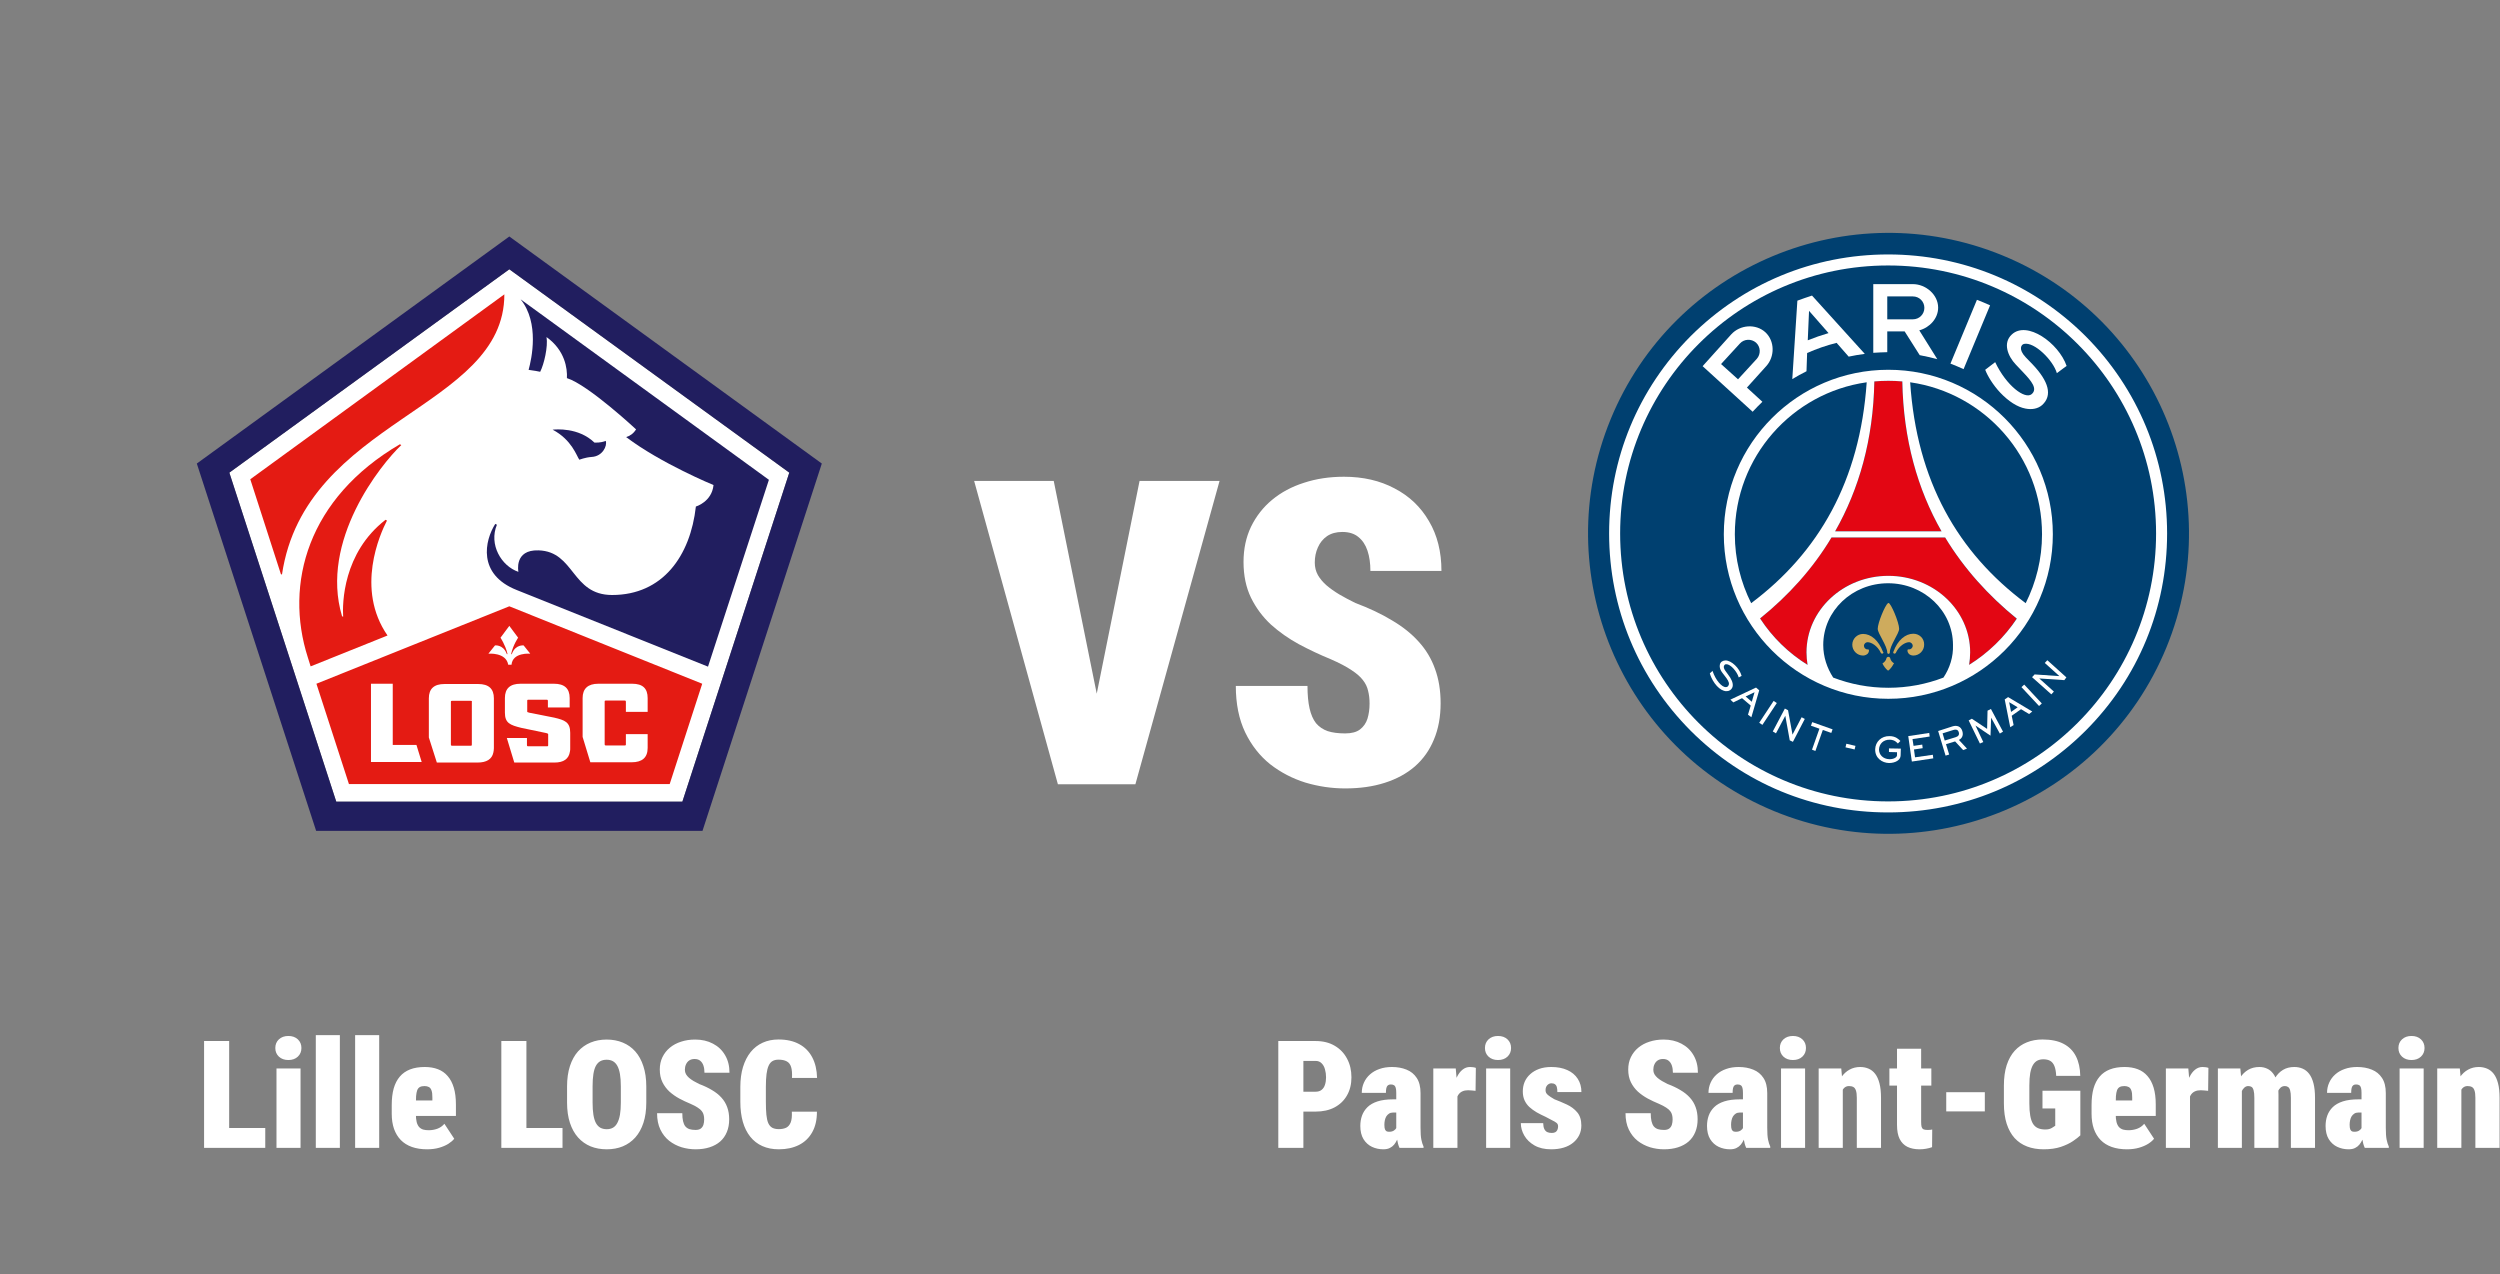 <svg width="832" height="424" viewBox="0 0 832 424" fill="none" xmlns="http://www.w3.org/2000/svg">
<rect x="0" y="0" width="832" height="424" fill="#808080" stroke="none"/>
<g clip-path="url(#clip0_63_1075)">
<path d="M227.094 266.799H111.906L76.322 157.296L169.5 89.614L262.678 157.296L227.094 266.799Z" fill="white"/>
<path d="M169.5 78.7L65.5 154.27L105.211 276.52H233.789L273.5 154.27L169.5 78.7ZM227.094 266.799H111.906L76.322 157.296L169.5 89.614L262.678 157.296L227.094 266.799Z" fill="#211E5F"/>
<path d="M173.26 99.61C179.588 107.497 176.929 119.419 175.92 123.088C178.579 123.455 178.304 123.455 179.772 123.73C181.056 121.254 182.431 115.292 181.881 112.174C188.026 116.576 188.851 122.629 188.668 125.839C195.729 128.04 211.687 142.897 211.687 142.897C210.77 144.365 209.578 145.098 208.385 145.465C220.033 154.269 237.458 161.423 237.458 161.423C236.907 167.017 231.588 168.576 231.588 168.576C229.754 184.993 220.583 198.016 203.708 198.016C190.135 198.016 191.327 183.525 179.221 183.158C170.967 182.883 172.527 190.312 172.527 190.312C166.84 188.386 162.622 181.232 165.373 174.629L164.823 174.354C161.338 179.857 158.77 191.137 171.976 196.365C174.636 197.465 235.624 221.86 235.624 221.86L255.892 159.68L173.26 99.61Z" fill="#211E5F"/>
<path d="M192.795 152.986C192.978 152.986 194.537 152.253 196.922 152.069C200.498 151.886 202.149 148.401 201.599 146.75C201.599 146.75 201.599 146.75 201.507 146.75C201.14 146.933 199.673 147.392 197.839 147.3C192.519 142.164 184.907 142.898 183.99 142.99C183.899 142.99 183.899 142.99 183.899 142.99C190.318 146.383 191.878 151.702 192.795 152.986Z" fill="#211E5F"/>
<path d="M156.569 233.233H150.516C150.057 233.233 150.057 233.325 150.057 233.691V247.723C150.057 248.09 150.149 248.182 150.516 248.182H156.569C157.027 248.182 157.027 248.09 157.027 247.723V233.691C157.119 233.325 157.027 233.233 156.569 233.233Z" fill="#E41B13"/>
<path d="M169.5 201.776L105.302 227.547L116.124 260.93H222.876L233.698 227.547L169.5 201.776ZM123.461 253.685V227.547H130.706V247.907H138.593L140.336 253.593H123.461V253.685ZM164.364 249.007C164.364 249.558 164.272 250.016 164.181 250.475C163.722 252.676 161.888 253.776 158.953 253.776H145.38L142.72 245.431V232.408C142.72 229.198 144.463 227.639 147.948 227.639H159.137C162.622 227.639 164.364 229.198 164.364 232.408V249.007ZM162.53 217.551L164.731 214.799C164.731 214.799 167.391 214.432 168.583 217.459C168.583 217.459 168.583 217.551 168.675 217.642C168.675 217.734 168.766 217.734 168.766 217.734C168.766 217.734 168.858 217.734 168.858 217.642C168.858 217.551 168.858 217.551 168.858 217.459C168.124 214.524 166.565 212.231 166.565 212.231L169.5 208.288L172.435 212.231C172.435 212.231 170.876 214.432 170.142 217.459C170.142 217.551 170.142 217.551 170.142 217.642C170.142 217.734 170.142 217.734 170.234 217.734C170.325 217.734 170.325 217.734 170.325 217.642C170.325 217.551 170.417 217.551 170.417 217.459C171.609 214.432 174.269 214.799 174.269 214.799L176.47 217.551C176.47 217.551 170.601 217 170.234 221.219H169.133C168.399 217 162.53 217.551 162.53 217.551ZM189.768 249.007C189.768 249.374 189.768 249.741 189.676 250.108C189.31 252.584 187.567 253.776 184.541 253.776H171.151L168.675 245.614H175.369V247.907C175.369 248.274 175.461 248.365 175.828 248.365H181.973C182.431 248.365 182.431 248.274 182.431 247.907V244.422C182.431 244.238 182.431 244.147 181.789 243.963L173.444 242.221C169.775 241.304 168.033 240.662 168.033 237.177V232.316C168.033 229.106 169.775 227.547 173.26 227.547H184.357C187.842 227.547 189.585 229.106 189.585 232.316V235.434H182.339V233.325C182.339 232.958 182.248 232.866 181.881 232.866H175.92C175.461 232.866 175.461 232.958 175.461 233.325V236.718C175.461 236.993 175.461 236.993 176.103 237.177L184.449 238.828C187.934 239.653 189.768 240.295 189.768 243.872V249.007V249.007ZM215.539 236.902H208.294V233.6C208.294 233.233 208.202 233.141 207.835 233.141H201.69C201.232 233.141 201.232 233.233 201.232 233.6V247.632C201.232 247.999 201.324 248.09 201.69 248.09H207.835C208.294 248.09 208.294 247.999 208.294 247.632V244.33H215.539V248.916C215.539 252.126 213.705 253.685 210.22 253.685H196.463L193.895 245.247V232.316C193.895 229.198 195.638 227.547 199.123 227.547H210.403C213.888 227.547 215.539 229.106 215.539 232.316V236.902Z" fill="#E41B13"/>
<path d="M167.849 97.96L83.292 159.497L93.472 191.046L93.838 191.229C101.542 139.413 167.849 136.203 167.849 97.96Z" fill="#E41B13"/>
<path d="M128.78 173.254L128.322 172.979C114.107 183.984 113.923 200.859 114.198 205.261L113.832 205.078C106.311 179.949 126.763 154.545 133.549 148.125L133.091 147.85C102.459 165.734 94.572 194.256 102.459 218.834L103.377 221.769L128.964 211.497C118.234 195.998 126.488 177.656 128.78 173.254Z" fill="#E41B13"/>
</g>
<path d="M88.278 375.408V382H73.337V375.408H88.278ZM76.267 346.453V382H67.917V346.453H76.267ZM100.021 355.584V382H92.014V355.584H100.021ZM91.623 348.772C91.623 347.601 92.022 346.64 92.819 345.892C93.633 345.143 94.683 344.769 95.969 344.769C97.271 344.769 98.321 345.143 99.118 345.892C99.916 346.64 100.314 347.601 100.314 348.772C100.314 349.944 99.916 350.905 99.118 351.653C98.321 352.402 97.271 352.776 95.969 352.776C94.683 352.776 93.633 352.402 92.819 351.653C92.022 350.905 91.623 349.944 91.623 348.772ZM113.107 344.5V382H105.1V344.5H113.107ZM126.193 344.5V382H118.186V344.5H126.193ZM142.136 382.488C140.248 382.488 138.563 382.228 137.082 381.707C135.617 381.186 134.388 380.421 133.396 379.412C132.403 378.387 131.646 377.142 131.125 375.677C130.62 374.212 130.368 372.535 130.368 370.647V367.767C130.368 365.651 130.588 363.803 131.027 362.225C131.483 360.646 132.159 359.336 133.054 358.294C133.949 357.236 135.088 356.438 136.472 355.901C137.855 355.364 139.483 355.096 141.354 355.096C142.998 355.096 144.455 355.34 145.725 355.828C147.01 356.316 148.093 357.073 148.972 358.099C149.867 359.108 150.55 360.402 151.022 361.98C151.494 363.543 151.73 365.398 151.73 367.547V371.38H133.371V366.229H143.894V365.325C143.91 364.251 143.812 363.437 143.601 362.884C143.405 362.33 143.112 361.956 142.722 361.761C142.331 361.549 141.851 361.443 141.281 361.443C140.614 361.443 140.085 361.557 139.694 361.785C139.304 362.013 139.019 362.371 138.84 362.859C138.661 363.348 138.539 363.999 138.474 364.812C138.425 365.626 138.4 366.611 138.4 367.767V370.647C138.4 371.787 138.49 372.715 138.669 373.431C138.864 374.147 139.141 374.7 139.499 375.091C139.873 375.481 140.321 375.758 140.842 375.921C141.379 376.067 141.989 376.141 142.673 376.141C143.649 376.141 144.602 375.978 145.529 375.652C146.457 375.311 147.246 374.757 147.897 373.992L151.169 378.973C150.729 379.542 150.078 380.104 149.216 380.657C148.353 381.194 147.328 381.634 146.14 381.976C144.951 382.317 143.617 382.488 142.136 382.488ZM187.204 375.408V382H172.263V375.408H187.204ZM175.192 346.453V382H166.843V346.453H175.192ZM215.085 361.565V366.937C215.085 369.492 214.768 371.738 214.133 373.675C213.498 375.612 212.595 377.239 211.423 378.558C210.251 379.86 208.859 380.844 207.248 381.512C205.653 382.163 203.879 382.488 201.926 382.488C199.956 382.488 198.166 382.163 196.555 381.512C194.943 380.844 193.552 379.86 192.38 378.558C191.208 377.239 190.305 375.612 189.67 373.675C189.035 371.738 188.718 369.492 188.718 366.937V361.565C188.718 359.01 189.035 356.756 189.67 354.803C190.305 352.85 191.2 351.222 192.355 349.92C193.527 348.618 194.919 347.633 196.53 346.966C198.142 346.299 199.932 345.965 201.901 345.965C203.854 345.965 205.637 346.299 207.248 346.966C208.876 347.633 210.267 348.618 211.423 349.92C212.578 351.222 213.474 352.85 214.108 354.803C214.759 356.756 215.085 359.01 215.085 361.565ZM206.613 366.937V361.517C206.613 359.922 206.516 358.562 206.32 357.439C206.125 356.316 205.832 355.405 205.441 354.705C205.051 354.005 204.562 353.493 203.977 353.167C203.391 352.841 202.699 352.679 201.901 352.679C201.071 352.679 200.363 352.841 199.777 353.167C199.191 353.493 198.703 354.005 198.312 354.705C197.938 355.405 197.661 356.316 197.482 357.439C197.303 358.562 197.214 359.922 197.214 361.517V366.937C197.214 368.515 197.303 369.866 197.482 370.989C197.661 372.096 197.938 373.007 198.312 373.724C198.703 374.44 199.2 374.969 199.802 375.311C200.404 375.636 201.112 375.799 201.926 375.799C202.707 375.799 203.391 375.636 203.977 375.311C204.579 374.969 205.067 374.44 205.441 373.724C205.832 373.007 206.125 372.096 206.32 370.989C206.516 369.866 206.613 368.515 206.613 366.937ZM234.348 372.552C234.348 371.998 234.291 371.502 234.177 371.062C234.079 370.607 233.876 370.184 233.566 369.793C233.273 369.402 232.826 369.012 232.224 368.621C231.621 368.214 230.816 367.791 229.807 367.352C228.537 366.831 227.292 366.245 226.071 365.594C224.851 364.926 223.752 364.153 222.775 363.274C221.815 362.379 221.042 361.338 220.456 360.149C219.87 358.945 219.577 357.545 219.577 355.95C219.577 354.42 219.87 353.045 220.456 351.824C221.058 350.587 221.88 349.537 222.922 348.675C223.98 347.796 225.225 347.129 226.657 346.673C228.09 346.201 229.652 345.965 231.345 345.965C233.591 345.965 235.568 346.421 237.277 347.332C239.003 348.227 240.345 349.505 241.306 351.165C242.282 352.809 242.771 354.754 242.771 357H234.445C234.445 356.105 234.331 355.315 234.104 354.632C233.876 353.948 233.518 353.411 233.029 353.021C232.557 352.63 231.931 352.435 231.149 352.435C230.45 352.435 229.855 352.597 229.367 352.923C228.895 353.248 228.537 353.688 228.293 354.241C228.049 354.778 227.927 355.372 227.927 356.023C227.927 356.561 228.049 357.049 228.293 357.488C228.537 357.911 228.871 358.31 229.294 358.685C229.733 359.059 230.238 359.417 230.808 359.759C231.394 360.101 232.02 360.434 232.688 360.76C234.299 361.362 235.723 362.037 236.96 362.786C238.213 363.519 239.263 364.357 240.109 365.301C240.956 366.229 241.59 367.286 242.014 368.475C242.453 369.663 242.673 371.006 242.673 372.503C242.673 374.098 242.412 375.514 241.892 376.751C241.387 377.988 240.646 379.038 239.67 379.9C238.693 380.747 237.513 381.39 236.13 381.829C234.763 382.269 233.216 382.488 231.491 382.488C229.912 382.488 228.358 382.26 226.828 381.805C225.314 381.333 223.939 380.617 222.702 379.656C221.481 378.68 220.505 377.435 219.772 375.921C219.04 374.391 218.674 372.576 218.674 370.477H227.072C227.072 371.518 227.154 372.397 227.316 373.113C227.479 373.829 227.731 374.407 228.073 374.847C228.431 375.27 228.887 375.579 229.44 375.774C229.994 375.953 230.677 376.043 231.491 376.043C232.24 376.043 232.818 375.888 233.225 375.579C233.648 375.254 233.941 374.83 234.104 374.31C234.266 373.772 234.348 373.187 234.348 372.552ZM263.522 369.964H271.872C271.888 372.633 271.368 374.912 270.31 376.8C269.268 378.672 267.795 380.088 265.891 381.048C263.986 382.008 261.757 382.488 259.201 382.488C257.134 382.488 255.303 382.13 253.708 381.414C252.113 380.698 250.77 379.656 249.68 378.289C248.589 376.922 247.767 375.27 247.214 373.333C246.66 371.38 246.384 369.166 246.384 366.692V361.736C246.384 359.279 246.677 357.073 247.263 355.12C247.865 353.167 248.711 351.507 249.802 350.14C250.909 348.772 252.243 347.731 253.806 347.015C255.384 346.299 257.142 345.94 259.079 345.94C261.797 345.94 264.092 346.453 265.964 347.479C267.852 348.488 269.3 349.952 270.31 351.873C271.319 353.777 271.856 356.064 271.921 358.733H263.571C263.653 357.187 263.555 355.975 263.278 355.096C263.002 354.201 262.513 353.574 261.813 353.216C261.13 352.841 260.218 352.654 259.079 352.654C258.298 352.654 257.639 352.809 257.102 353.118C256.564 353.427 256.133 353.94 255.808 354.656C255.482 355.356 255.246 356.284 255.1 357.439C254.953 358.595 254.88 360.011 254.88 361.688V366.692C254.88 368.401 254.937 369.834 255.051 370.989C255.165 372.145 255.376 373.081 255.686 373.797C256.011 374.497 256.451 375.001 257.004 375.311C257.574 375.62 258.306 375.774 259.201 375.774C260.145 375.774 260.951 375.62 261.618 375.311C262.285 374.985 262.79 374.407 263.132 373.577C263.474 372.731 263.604 371.526 263.522 369.964Z" fill="white"/>
<path d="M363.715 237.218L379.246 160.047H405.871L377.859 261H360.803L363.715 237.218ZM350.68 160.047L366.28 237.218L369.331 261H352.066L324.193 160.047H350.68ZM455.793 234.167C455.793 232.595 455.631 231.186 455.308 229.938C455.03 228.643 454.452 227.441 453.574 226.332C452.742 225.223 451.471 224.113 449.761 223.004C448.05 221.848 445.762 220.646 442.896 219.398C439.291 217.919 435.755 216.255 432.288 214.406C428.821 212.511 425.701 210.315 422.928 207.819C420.201 205.277 418.005 202.319 416.341 198.944C414.677 195.524 413.845 191.549 413.845 187.019C413.845 182.674 414.677 178.768 416.341 175.301C418.051 171.788 420.385 168.806 423.344 166.356C426.348 163.86 429.884 161.965 433.952 160.671C438.02 159.33 442.457 158.66 447.265 158.66C453.644 158.66 459.26 159.954 464.113 162.543C469.013 165.085 472.826 168.714 475.554 173.429C478.327 178.097 479.714 183.621 479.714 190H456.07C456.07 187.458 455.747 185.216 455.1 183.274C454.452 181.333 453.436 179.808 452.049 178.698C450.708 177.589 448.929 177.034 446.71 177.034C444.722 177.034 443.035 177.496 441.648 178.421C440.308 179.345 439.291 180.593 438.598 182.165C437.904 183.69 437.558 185.378 437.558 187.227C437.558 188.752 437.904 190.139 438.598 191.387C439.291 192.589 440.239 193.721 441.44 194.784C442.688 195.847 444.121 196.864 445.739 197.835C447.403 198.806 449.183 199.753 451.078 200.678C455.654 202.388 459.699 204.306 463.212 206.433C466.771 208.513 469.753 210.893 472.156 213.574C474.56 216.209 476.363 219.214 477.564 222.588C478.812 225.962 479.437 229.776 479.437 234.028C479.437 238.558 478.697 242.58 477.218 246.093C475.785 249.606 473.682 252.587 470.908 255.037C468.135 257.441 464.784 259.267 460.854 260.515C456.972 261.763 452.58 262.387 447.681 262.387C443.197 262.387 438.783 261.74 434.438 260.445C430.139 259.105 426.233 257.071 422.72 254.344C419.253 251.57 416.479 248.034 414.399 243.735C412.319 239.39 411.279 234.236 411.279 228.273H435.131C435.131 231.232 435.362 233.728 435.824 235.762C436.286 237.796 437.003 239.437 437.974 240.685C438.991 241.886 440.285 242.765 441.856 243.319C443.428 243.828 445.369 244.082 447.681 244.082C449.807 244.082 451.448 243.643 452.604 242.765C453.805 241.84 454.637 240.638 455.1 239.159C455.562 237.634 455.793 235.97 455.793 234.167Z" fill="white"/>
<g clip-path="url(#clip1_63_1075)">
<path d="M720.966 215.51C741.959 164.443 717.578 106.026 666.51 85.034C615.443 64.041 557.026 88.422 536.034 139.49C515.041 190.557 539.422 248.974 590.49 269.966C641.557 290.959 699.974 266.578 720.966 215.51Z" fill="#004070"/>
<path d="M628.364 88.349C677.61 88.349 717.543 128.282 717.543 177.528C717.543 226.775 677.61 266.708 628.364 266.708C579.118 266.708 539.184 226.775 539.184 177.528C539.184 128.282 579.118 88.349 628.364 88.349ZM628.364 84.68C603.529 84.68 580.246 94.346 562.679 111.843C545.181 129.411 535.516 152.694 535.516 177.528C535.516 202.363 545.181 225.646 562.679 243.214C580.246 260.781 603.529 270.377 628.364 270.377C653.199 270.377 676.481 260.711 694.049 243.214C711.617 225.646 721.212 202.363 721.212 177.528C721.212 152.764 711.546 129.411 694.049 111.843C676.481 94.346 653.199 84.68 628.364 84.68Z" fill="white"/>
<path d="M653.481 122.849L662.3 101.612C660.889 100.977 659.408 100.342 657.926 99.778L649.107 121.014C650.588 121.579 652.07 122.214 653.481 122.849Z" fill="white"/>
<path d="M628.082 117.205V110.291H633.867L638.876 118.193C640.852 118.546 642.827 119.04 644.732 119.534L638.735 109.938C642.192 109.021 645.015 105.987 645.015 102.389C645.015 98.085 640.923 94.558 636.619 94.558H623.425V117.417C624.977 117.346 626.53 117.205 628.082 117.205ZM628.082 98.65H636.619C638.735 98.65 640.429 100.343 640.429 102.46C640.429 104.576 638.735 106.269 636.619 106.269H628.082V98.65Z" fill="white"/>
<path d="M586.526 133.714L581.376 128.987L587.796 121.861C590.689 118.686 590.689 113.536 587.514 110.573C584.339 107.68 579.118 108.033 576.155 111.278L566.63 121.861L583.28 137.03C584.339 135.901 585.397 134.772 586.526 133.714ZM572.768 121.156L579.047 114.312C580.458 112.76 582.857 112.689 584.409 114.03C585.962 115.441 586.032 117.84 584.692 119.392L578.412 126.235L572.768 121.156Z" fill="white"/>
<path d="M673.589 114.454C677.046 113.678 683.325 119.957 684.525 124.19C685.512 123.414 687.77 121.791 687.77 121.791C685.16 114.172 674.506 106.552 669.497 111.349C666.463 114.172 668.227 118.546 670.837 121.298L673.377 123.979C675.988 126.73 678.245 129.411 676.129 131.175C673.942 133.009 667.733 128.423 663.994 120.521L660.678 123.061C661.454 125.107 663.288 128.141 665.687 130.681C668.438 133.574 671.402 135.479 674.083 135.973C676.199 136.396 678.245 136.043 679.656 134.773C683.114 131.598 681.844 126.942 676.411 121.227L674.153 118.899C671.613 116.218 672.672 114.666 673.589 114.454Z" fill="white"/>
<path d="M603.036 98.367C601.413 98.861 599.79 99.496 598.167 100.06L596.474 126.165C598.026 125.248 599.578 124.331 601.201 123.555L601.413 117.487C604.588 116.076 607.833 114.947 611.22 114.101L615.241 118.687C617.005 118.334 618.769 117.981 620.603 117.769L603.036 98.367ZM601.625 113.254L602.048 103.447L608.539 110.855C606.14 111.561 603.882 112.337 601.625 113.254Z" fill="white"/>
<path d="M628.435 194.108C616.511 194.108 606.845 203.28 606.845 214.639C606.845 218.66 608.045 222.329 610.161 225.504C615.876 227.691 622.014 228.891 628.505 228.891C634.996 228.891 641.134 227.691 646.849 225.504C648.895 222.329 650.165 218.66 650.165 214.639C650.095 203.28 640.358 194.108 628.435 194.108Z" fill="#004070"/>
<path d="M647.343 178.869H609.526C603.247 189.24 595.204 198.2 585.75 205.82C589.842 212.029 595.204 217.32 601.554 221.271C601.342 219.931 601.201 218.52 601.201 217.109C601.201 202.998 613.407 191.639 628.435 191.639C643.463 191.639 655.668 203.068 655.668 217.109C655.668 218.52 655.527 219.931 655.316 221.271C661.665 217.32 667.027 212.099 671.12 205.891C661.665 198.2 653.622 189.24 647.343 178.869Z" fill="#E30613"/>
<path d="M646.144 176.823C638.171 162.783 633.444 146.273 633.091 126.942C631.539 126.801 629.987 126.73 628.435 126.73C626.883 126.73 625.33 126.801 623.778 126.942C623.425 146.273 618.698 162.853 610.726 176.823H646.144Z" fill="#E30613"/>
<path d="M628.435 123.061C598.238 123.061 573.685 147.614 573.685 177.81C573.685 208.007 598.238 232.56 628.435 232.56C658.632 232.56 683.184 208.007 683.184 177.81C683.184 147.614 658.632 123.061 628.435 123.061ZM628.435 126.73C629.987 126.73 631.539 126.8 633.091 126.941C633.444 146.273 638.171 162.853 646.144 176.823H610.726C618.698 162.783 623.425 146.273 623.778 126.941C625.33 126.8 626.883 126.73 628.435 126.73ZM577.354 177.81C577.354 152.058 596.404 130.751 621.238 127.224C618.981 160.031 605.293 183.878 582.787 200.74C579.33 193.826 577.354 186.065 577.354 177.81ZM646.779 225.505C641.064 227.692 634.926 228.891 628.435 228.891C621.944 228.891 615.806 227.692 610.091 225.505C608.045 222.33 606.775 218.661 606.775 214.639C606.775 203.28 616.441 194.108 628.364 194.108C640.288 194.108 649.954 203.28 649.954 214.639C650.095 218.59 648.895 222.33 646.779 225.505ZM655.316 221.271C655.527 219.931 655.668 218.52 655.668 217.109C655.668 202.998 643.463 191.639 628.435 191.639C613.407 191.639 601.201 203.069 601.201 217.109C601.201 218.52 601.342 219.931 601.554 221.271C595.204 217.32 589.842 212.099 585.75 205.82C595.204 198.2 603.318 189.24 609.526 178.869H647.343C653.622 189.24 661.736 198.2 671.19 205.891C667.098 212.029 661.665 217.32 655.316 221.271ZM635.702 127.224C660.466 130.751 679.586 152.058 679.586 177.81C679.586 186.065 677.61 193.826 674.153 200.74C651.576 183.878 637.889 160.102 635.702 127.224Z" fill="white"/>
<path d="M630.269 220.707C629.705 220.355 629.211 219.79 629.07 219.085C628.999 218.802 628.788 218.591 628.435 218.591C628.153 218.591 627.871 218.802 627.8 219.085C627.659 219.79 627.165 220.355 626.601 220.707C626.459 220.778 626.459 220.849 626.53 220.919C626.883 221.625 627.518 222.542 628.223 223.106C628.364 223.177 628.364 223.177 628.364 223.177C628.364 223.177 628.435 223.177 628.505 223.106C629.282 222.471 629.846 221.625 630.199 220.919C630.41 220.849 630.41 220.778 630.269 220.707Z" fill="#CEAB5D"/>
<path d="M632.033 209.277C632.033 207.161 629.281 200.67 628.505 200.67C628.435 200.67 628.364 200.67 628.294 200.74C627.306 201.517 624.907 207.302 624.907 209.277C624.907 210.83 628.082 214.922 628.082 217.179C628.082 217.391 628.294 217.603 628.505 217.603C628.717 217.603 628.929 217.391 628.929 217.179C628.858 214.922 632.033 210.83 632.033 209.277Z" fill="#CEAB5D"/>
<path d="M626.671 216.968C625.189 213.088 622.65 210.971 620.039 210.971C618.064 210.971 616.441 212.594 616.441 214.569C616.441 216.545 618.064 218.168 620.039 218.168C620.604 218.168 621.238 217.885 621.591 217.533C622.085 216.968 622.015 216.333 621.944 216.263C621.873 216.122 621.732 216.122 621.732 216.122C621.662 216.122 621.591 216.122 621.521 216.122C620.815 216.122 620.321 215.557 620.321 214.922C620.321 214.287 620.886 213.723 621.521 213.723C622.72 213.723 624.837 214.852 625.966 217.321C626.036 217.462 626.177 217.533 626.389 217.533C626.671 217.533 626.812 217.321 626.812 217.109C626.742 217.039 626.742 217.039 626.671 216.968Z" fill="#CEAB5D"/>
<path d="M636.76 210.9C634.15 210.9 631.539 213.017 630.128 216.897C630.128 216.968 630.058 217.039 630.058 217.109C630.058 217.391 630.269 217.532 630.481 217.532C630.622 217.532 630.834 217.462 630.904 217.321C632.033 214.851 634.15 213.723 635.349 213.723C635.984 213.723 636.549 214.287 636.549 214.922C636.549 215.557 635.984 216.121 635.349 216.121C635.279 216.121 635.208 216.121 635.138 216.121C635.067 216.121 634.926 216.051 634.855 216.262C634.785 216.404 634.714 216.968 635.208 217.532C635.49 217.885 636.125 218.167 636.76 218.167C638.736 218.167 640.359 216.545 640.359 214.569C640.429 212.523 638.806 210.9 636.76 210.9Z" fill="#CEAB5D"/>
<path d="M582.857 238.698L581.728 237.852L582.645 234.818L579.753 232.348L576.86 233.76L575.872 232.842L584.409 228.821L585.467 229.738L582.857 238.698ZM583.915 230.373L580.952 231.784L582.998 233.548L583.915 230.373Z" fill="white"/>
<path d="M591.324 233.971L586.526 241.238L585.468 240.533L590.265 233.266L591.324 233.971Z" fill="white"/>
<path d="M595.063 236.37L596.545 244.483L599.578 238.698L600.637 239.262L596.686 246.882L595.627 246.388L594.146 238.204L591.041 244.06L589.983 243.425L594.005 235.805L595.063 236.37Z" fill="white"/>
<path d="M609.879 242.72L609.456 243.919L606.634 242.931L604.164 249.916L603.035 249.493L605.505 242.508L602.683 241.52L603.106 240.321L609.879 242.72Z" fill="white"/>
<path d="M628.646 249.069L632.597 249.14L632.527 251.397C632.527 252.949 630.763 253.937 628.646 253.937C626.389 253.867 623.99 252.314 624.06 249.351C624.131 246.882 626.106 244.906 628.858 244.977C630.904 244.977 631.962 246.106 632.456 246.6L631.61 247.446C631.186 247.023 630.551 246.247 628.999 246.176C626.741 246.106 625.401 247.587 625.33 249.422C625.33 251.115 626.6 252.597 628.788 252.667C630.269 252.667 631.327 252.032 631.327 251.327V250.339L628.646 250.268V249.069Z" fill="white"/>
<path d="M642.051 243.919L642.192 245.118L636.478 245.965L636.83 248.223L639.723 247.799L639.864 248.999L636.971 249.422L637.324 252.033L643.251 251.186L643.392 252.385L636.266 253.444L635.067 244.977L642.051 243.919Z" fill="white"/>
<path d="M649.812 241.732C651.153 241.308 652.564 241.661 653.058 243.284C653.622 245.048 652.564 245.965 651.929 246.247L654.61 249.14L653.34 249.634L650.659 246.741L647.625 247.658L648.683 251.115L647.484 251.468L645.015 243.284L649.812 241.732ZM646.496 244.06L647.202 246.459L650.871 245.33C651.788 245.048 652.141 244.483 651.858 243.637C651.576 242.719 650.8 242.719 650.095 242.931L646.496 244.06Z" fill="white"/>
<path d="M676.34 236.793L675.282 237.639L672.601 236.017L669.497 238.204L670.132 241.308L669.003 242.014L667.168 232.771L668.297 231.995L676.34 236.793ZM668.65 233.688L669.285 236.934L671.472 235.382L668.65 233.688Z" fill="white"/>
<path d="M673.659 227.833L679.515 234.112L678.598 234.958L672.742 228.679L673.659 227.833Z" fill="white"/>
<path d="M677.116 224.446L685.371 225.011L680.503 220.636L681.35 219.719L687.699 225.434L686.994 226.351L678.669 225.787L683.537 230.161L682.69 231.078L676.27 225.364L677.116 224.446Z" fill="white"/>
<path d="M662.582 235.946L661.453 236.511L661.312 242.578L656.232 239.192L655.174 239.756L658.913 247.446L660.042 246.953L657.432 241.449L662.441 244.836L662.653 238.839L665.545 244.13L666.604 243.495L662.582 235.946Z" fill="white"/>
<path d="M579.612 224.94C578.906 222.33 576.225 219.79 574.25 219.79C573.826 219.79 573.403 219.931 573.05 220.143C572.627 220.425 572.415 220.848 572.345 221.342C572.203 222.118 572.556 223.106 573.191 223.882L574.108 225.082C574.814 225.999 575.519 226.986 575.378 227.763C575.308 228.045 575.167 228.327 574.884 228.539C574.743 228.609 574.532 228.68 574.32 228.68C573.05 228.68 571.004 226.493 569.946 223.318V223.247L569.029 224.094C569.24 224.87 569.734 226.14 570.651 227.41C571.568 228.68 572.697 229.597 573.685 229.879C574.038 230.02 574.32 230.02 574.673 230.02C575.096 230.02 575.519 229.879 575.802 229.668C576.296 229.315 576.578 228.821 576.648 228.327C576.789 227.339 576.296 225.999 575.026 224.376L574.25 223.318C573.615 222.471 573.615 221.907 573.756 221.554C573.897 221.272 574.108 221.06 574.391 221.06C574.461 221.06 574.461 221.06 574.532 221.06C576.013 221.06 578.059 223.529 578.624 225.364V225.434H578.694C578.977 225.293 579.329 225.082 579.612 224.94Z" fill="white"/>
<path d="M617.216 249.422L614.183 248.716L614.465 247.517L617.499 248.222L617.216 249.422Z" fill="white"/>
</g>
<path d="M437.819 369.939H430.715V363.323H437.819C438.649 363.323 439.317 363.12 439.821 362.713C440.342 362.306 440.716 361.744 440.944 361.028C441.188 360.296 441.311 359.474 441.311 358.562C441.311 357.586 441.188 356.683 440.944 355.853C440.716 355.022 440.342 354.355 439.821 353.851C439.317 353.33 438.649 353.069 437.819 353.069H433.767V382H425.417V346.453H437.819C440.277 346.453 442.393 346.974 444.167 348.016C445.957 349.057 447.333 350.49 448.293 352.312C449.27 354.119 449.758 356.186 449.758 358.514C449.758 360.809 449.27 362.811 448.293 364.52C447.333 366.229 445.957 367.563 444.167 368.523C442.393 369.467 440.277 369.939 437.819 369.939ZM464.675 375.359V363.738C464.675 362.99 464.618 362.42 464.504 362.029C464.39 361.622 464.203 361.338 463.942 361.175C463.698 360.996 463.332 360.906 462.844 360.906C462.453 360.906 462.136 361.004 461.892 361.199C461.647 361.395 461.477 361.696 461.379 362.103C461.281 362.509 461.232 363.047 461.232 363.714H453.2C453.2 362.493 453.436 361.362 453.908 360.32C454.38 359.262 455.056 358.343 455.935 357.562C456.813 356.78 457.863 356.178 459.084 355.755C460.321 355.315 461.704 355.096 463.234 355.096C465.041 355.096 466.66 355.389 468.093 355.975C469.525 356.544 470.656 357.464 471.486 358.733C472.333 360.003 472.756 361.688 472.756 363.787V375.335C472.756 377.06 472.845 378.37 473.024 379.266C473.203 380.145 473.448 380.918 473.757 381.585V382H465.749C465.375 381.186 465.098 380.193 464.919 379.021C464.756 377.833 464.675 376.613 464.675 375.359ZM465.578 365.862L465.627 370.257H463.552C463.047 370.257 462.616 370.379 462.258 370.623C461.9 370.851 461.599 371.16 461.354 371.551C461.127 371.941 460.964 372.381 460.866 372.869C460.769 373.341 460.72 373.829 460.72 374.334C460.72 375.05 460.793 375.571 460.939 375.896C461.102 376.222 461.298 376.434 461.525 376.531C461.77 376.613 462.038 376.653 462.331 376.653C462.95 376.653 463.462 376.523 463.869 376.263C464.292 375.986 464.593 375.66 464.772 375.286C464.951 374.912 465 374.594 464.919 374.334L465.749 377.557C465.472 378.159 465.204 378.753 464.943 379.339C464.683 379.909 464.357 380.438 463.967 380.926C463.576 381.398 463.096 381.772 462.526 382.049C461.957 382.342 461.241 382.488 460.378 382.488C459.011 382.488 457.741 382.212 456.569 381.658C455.414 381.105 454.478 380.25 453.762 379.095C453.062 377.939 452.712 376.474 452.712 374.7C452.712 373.479 452.899 372.34 453.273 371.282C453.664 370.208 454.274 369.264 455.104 368.45C455.935 367.636 457.049 367.002 458.449 366.546C459.865 366.09 461.59 365.862 463.625 365.862H465.578ZM485.036 362.127V382H477.004V355.584H484.475L485.036 362.127ZM491.164 355.389L491.066 363.03C490.757 362.998 490.35 362.957 489.846 362.908C489.341 362.859 488.926 362.835 488.601 362.835C487.868 362.835 487.25 362.949 486.745 363.177C486.241 363.388 485.817 363.714 485.476 364.153C485.15 364.576 484.914 365.114 484.768 365.765C484.621 366.416 484.556 367.173 484.572 368.035L483.229 367.059C483.229 365.285 483.368 363.673 483.645 362.225C483.938 360.76 484.344 359.498 484.865 358.44C485.386 357.366 486.013 356.544 486.745 355.975C487.478 355.389 488.291 355.096 489.187 355.096C489.528 355.096 489.878 355.12 490.236 355.169C490.594 355.218 490.904 355.291 491.164 355.389ZM502.59 355.584V382H494.582V355.584H502.59ZM494.191 348.772C494.191 347.601 494.59 346.64 495.388 345.892C496.201 345.143 497.251 344.769 498.537 344.769C499.839 344.769 500.889 345.143 501.687 345.892C502.484 346.64 502.883 347.601 502.883 348.772C502.883 349.944 502.484 350.905 501.687 351.653C500.889 352.402 499.839 352.776 498.537 352.776C497.251 352.776 496.201 352.402 495.388 351.653C494.59 350.905 494.191 349.944 494.191 348.772ZM518.532 374.822C518.532 374.35 518.361 373.976 518.02 373.699C517.678 373.423 517.198 373.138 516.579 372.845C515.961 372.552 515.22 372.161 514.357 371.673C513.316 371.201 512.331 370.704 511.403 370.184C510.492 369.646 509.686 369.061 508.986 368.426C508.303 367.791 507.766 367.05 507.375 366.204C506.984 365.341 506.789 364.349 506.789 363.226C506.789 362.086 506.993 361.028 507.399 360.052C507.823 359.075 508.441 358.221 509.255 357.488C510.069 356.74 511.062 356.154 512.233 355.73C513.405 355.307 514.748 355.096 516.262 355.096C518.329 355.096 520.111 355.438 521.608 356.121C523.106 356.788 524.261 357.757 525.075 359.026C525.889 360.28 526.296 361.753 526.296 363.445H518.288C518.288 362.778 518.231 362.233 518.117 361.81C518.003 361.37 517.792 361.045 517.482 360.833C517.189 360.621 516.774 360.516 516.237 360.516C515.961 360.516 515.676 360.605 515.383 360.784C515.09 360.947 514.846 361.199 514.65 361.541C514.455 361.867 514.357 362.282 514.357 362.786C514.357 363.144 514.423 363.453 514.553 363.714C514.699 363.958 514.903 364.194 515.163 364.422C515.424 364.633 515.725 364.853 516.066 365.081C516.424 365.309 516.84 365.561 517.312 365.838C518.711 366.375 520.095 366.961 521.462 367.596C522.829 368.23 523.968 369.085 524.88 370.159C525.808 371.233 526.271 372.706 526.271 374.578C526.271 375.75 526.035 376.816 525.563 377.776C525.091 378.737 524.416 379.575 523.537 380.291C522.674 381.007 521.625 381.552 520.388 381.927C519.151 382.301 517.759 382.488 516.213 382.488C514.032 382.488 512.185 382.057 510.671 381.194C509.174 380.332 508.042 379.233 507.277 377.898C506.512 376.564 506.13 375.188 506.13 373.772H513.576C513.592 374.586 513.715 375.237 513.942 375.726C514.17 376.198 514.488 376.539 514.895 376.751C515.301 376.946 515.814 377.044 516.433 377.044C516.905 377.044 517.295 376.963 517.604 376.8C517.914 376.621 518.142 376.368 518.288 376.043C518.451 375.701 518.532 375.294 518.532 374.822ZM556.643 372.552C556.643 371.998 556.586 371.502 556.472 371.062C556.374 370.607 556.171 370.184 555.861 369.793C555.568 369.402 555.121 369.012 554.519 368.621C553.916 368.214 553.111 367.791 552.102 367.352C550.832 366.831 549.587 366.245 548.366 365.594C547.146 364.926 546.047 364.153 545.07 363.274C544.11 362.379 543.337 361.338 542.751 360.149C542.165 358.945 541.872 357.545 541.872 355.95C541.872 354.42 542.165 353.045 542.751 351.824C543.353 350.587 544.175 349.537 545.217 348.675C546.275 347.796 547.52 347.129 548.952 346.673C550.384 346.201 551.947 345.965 553.64 345.965C555.886 345.965 557.863 346.421 559.572 347.332C561.298 348.227 562.64 349.505 563.601 351.165C564.577 352.809 565.065 354.754 565.065 357H556.74C556.74 356.105 556.626 355.315 556.398 354.632C556.171 353.948 555.812 353.411 555.324 353.021C554.852 352.63 554.226 352.435 553.444 352.435C552.744 352.435 552.15 352.597 551.662 352.923C551.19 353.248 550.832 353.688 550.588 354.241C550.344 354.778 550.222 355.372 550.222 356.023C550.222 356.561 550.344 357.049 550.588 357.488C550.832 357.911 551.166 358.31 551.589 358.685C552.028 359.059 552.533 359.417 553.103 359.759C553.688 360.101 554.315 360.434 554.982 360.76C556.594 361.362 558.018 362.037 559.255 362.786C560.508 363.519 561.558 364.357 562.404 365.301C563.251 366.229 563.885 367.286 564.309 368.475C564.748 369.663 564.968 371.006 564.968 372.503C564.968 374.098 564.707 375.514 564.187 376.751C563.682 377.988 562.941 379.038 561.965 379.9C560.988 380.747 559.808 381.39 558.425 381.829C557.058 382.269 555.511 382.488 553.786 382.488C552.207 382.488 550.653 382.26 549.123 381.805C547.609 381.333 546.234 380.617 544.997 379.656C543.776 378.68 542.8 377.435 542.067 375.921C541.335 374.391 540.969 372.576 540.969 370.477H549.367C549.367 371.518 549.449 372.397 549.611 373.113C549.774 373.829 550.026 374.407 550.368 374.847C550.726 375.27 551.182 375.579 551.735 375.774C552.289 375.953 552.972 376.043 553.786 376.043C554.535 376.043 555.113 375.888 555.52 375.579C555.943 375.254 556.236 374.83 556.398 374.31C556.561 373.772 556.643 373.187 556.643 372.552ZM580.056 375.359V363.738C580.056 362.99 579.999 362.42 579.885 362.029C579.771 361.622 579.584 361.338 579.323 361.175C579.079 360.996 578.713 360.906 578.225 360.906C577.834 360.906 577.517 361.004 577.272 361.199C577.028 361.395 576.857 361.696 576.76 362.103C576.662 362.509 576.613 363.047 576.613 363.714H568.581C568.581 362.493 568.817 361.362 569.289 360.32C569.761 359.262 570.437 358.343 571.315 357.562C572.194 356.78 573.244 356.178 574.465 355.755C575.702 355.315 577.085 355.096 578.615 355.096C580.422 355.096 582.041 355.389 583.474 355.975C584.906 356.544 586.037 357.464 586.867 358.733C587.714 360.003 588.137 361.688 588.137 363.787V375.335C588.137 377.06 588.226 378.37 588.405 379.266C588.584 380.145 588.828 380.918 589.138 381.585V382H581.13C580.756 381.186 580.479 380.193 580.3 379.021C580.137 377.833 580.056 376.613 580.056 375.359ZM580.959 365.862L581.008 370.257H578.933C578.428 370.257 577.997 370.379 577.639 370.623C577.281 370.851 576.979 371.16 576.735 371.551C576.507 371.941 576.345 372.381 576.247 372.869C576.149 373.341 576.101 373.829 576.101 374.334C576.101 375.05 576.174 375.571 576.32 375.896C576.483 376.222 576.678 376.434 576.906 376.531C577.15 376.613 577.419 376.653 577.712 376.653C578.33 376.653 578.843 376.523 579.25 376.263C579.673 375.986 579.974 375.66 580.153 375.286C580.332 374.912 580.381 374.594 580.3 374.334L581.13 377.557C580.853 378.159 580.585 378.753 580.324 379.339C580.064 379.909 579.738 380.438 579.348 380.926C578.957 381.398 578.477 381.772 577.907 382.049C577.338 382.342 576.621 382.488 575.759 382.488C574.392 382.488 573.122 382.212 571.95 381.658C570.795 381.105 569.859 380.25 569.143 379.095C568.443 377.939 568.093 376.474 568.093 374.7C568.093 373.479 568.28 372.34 568.654 371.282C569.045 370.208 569.655 369.264 570.485 368.45C571.315 367.636 572.43 367.002 573.83 366.546C575.246 366.09 576.971 365.862 579.006 365.862H580.959ZM600.734 355.584V382H592.727V355.584H600.734ZM592.336 348.772C592.336 347.601 592.735 346.64 593.532 345.892C594.346 345.143 595.396 344.769 596.682 344.769C597.984 344.769 599.034 345.143 599.831 345.892C600.629 346.64 601.027 347.601 601.027 348.772C601.027 349.944 600.629 350.905 599.831 351.653C599.034 352.402 597.984 352.776 596.682 352.776C595.396 352.776 594.346 352.402 593.532 351.653C592.735 350.905 592.336 349.944 592.336 348.772ZM613.283 361.224V382H605.251V355.584H612.771L613.283 361.224ZM612.331 367.889L610.524 367.938C610.492 365.919 610.671 364.121 611.062 362.542C611.468 360.947 612.046 359.596 612.795 358.489C613.56 357.382 614.471 356.544 615.529 355.975C616.587 355.389 617.767 355.096 619.069 355.096C620.062 355.096 620.982 355.275 621.828 355.633C622.691 355.991 623.431 356.569 624.05 357.366C624.668 358.164 625.148 359.222 625.49 360.54C625.832 361.842 626.003 363.453 626.003 365.374V382H617.946V365.35C617.946 364.292 617.849 363.486 617.653 362.933C617.474 362.363 617.189 361.972 616.799 361.761C616.424 361.549 615.944 361.443 615.358 361.443C614.789 361.443 614.3 361.606 613.894 361.932C613.503 362.257 613.186 362.713 612.941 363.299C612.714 363.868 612.551 364.544 612.453 365.325C612.372 366.106 612.331 366.961 612.331 367.889ZM642.751 355.584V361.297H628.786V355.584H642.751ZM631.325 349.017H639.357V373.382C639.357 374.082 639.406 374.627 639.504 375.018C639.618 375.392 639.821 375.66 640.114 375.823C640.424 375.97 640.855 376.043 641.408 376.043C641.799 376.043 642.116 376.035 642.36 376.019C642.621 375.986 642.849 375.945 643.044 375.896L642.995 381.78C642.36 382.008 641.701 382.179 641.018 382.293C640.35 382.423 639.618 382.488 638.82 382.488C637.242 382.488 635.891 382.212 634.768 381.658C633.661 381.105 632.806 380.234 632.204 379.046C631.618 377.858 631.325 376.312 631.325 374.407V349.017ZM660.549 363.494V369.866H647.707V363.494H660.549ZM692.336 363.006V377.85C691.783 378.387 690.969 379.021 689.895 379.754C688.82 380.486 687.469 381.129 685.842 381.683C684.23 382.22 682.326 382.488 680.129 382.488C678.094 382.488 676.263 382.179 674.636 381.561C673.008 380.942 671.617 380.006 670.461 378.753C669.322 377.483 668.443 375.896 667.824 373.992C667.206 372.072 666.896 369.801 666.896 367.181V361.297C666.896 358.693 667.206 356.422 667.824 354.485C668.459 352.549 669.346 350.953 670.485 349.7C671.625 348.447 672.976 347.511 674.538 346.893C676.101 346.258 677.834 345.94 679.738 345.94C682.587 345.94 684.922 346.421 686.745 347.381C688.584 348.341 689.96 349.725 690.871 351.531C691.783 353.322 692.263 355.494 692.312 358.05H684.304C684.239 356.699 684.043 355.617 683.718 354.803C683.392 353.989 682.928 353.411 682.326 353.069C681.724 352.711 680.959 352.532 680.031 352.532C679.283 352.532 678.615 352.679 678.029 352.972C677.46 353.265 676.971 353.753 676.564 354.437C676.174 355.104 675.873 355.999 675.661 357.122C675.466 358.245 675.368 359.62 675.368 361.248V367.181C675.368 368.792 675.466 370.159 675.661 371.282C675.856 372.405 676.158 373.3 676.564 373.968C676.971 374.635 677.517 375.123 678.2 375.433C678.884 375.742 679.73 375.896 680.739 375.896C681.358 375.896 681.87 375.815 682.277 375.652C682.684 375.49 683.026 375.302 683.303 375.091C683.579 374.879 683.807 374.733 683.986 374.651V368.89H679.738V363.006H692.336ZM707.839 382.488C705.951 382.488 704.266 382.228 702.785 381.707C701.32 381.186 700.091 380.421 699.099 379.412C698.106 378.387 697.349 377.142 696.828 375.677C696.324 374.212 696.071 372.535 696.071 370.647V367.767C696.071 365.651 696.291 363.803 696.73 362.225C697.186 360.646 697.862 359.336 698.757 358.294C699.652 357.236 700.791 356.438 702.175 355.901C703.558 355.364 705.186 355.096 707.058 355.096C708.701 355.096 710.158 355.34 711.428 355.828C712.714 356.316 713.796 357.073 714.675 358.099C715.57 359.108 716.254 360.402 716.726 361.98C717.198 363.543 717.434 365.398 717.434 367.547V371.38H699.074V366.229H709.597V365.325C709.613 364.251 709.515 363.437 709.304 362.884C709.108 362.33 708.815 361.956 708.425 361.761C708.034 361.549 707.554 361.443 706.984 361.443C706.317 361.443 705.788 361.557 705.397 361.785C705.007 362.013 704.722 362.371 704.543 362.859C704.364 363.348 704.242 363.999 704.177 364.812C704.128 365.626 704.104 366.611 704.104 367.767V370.647C704.104 371.787 704.193 372.715 704.372 373.431C704.567 374.147 704.844 374.7 705.202 375.091C705.576 375.481 706.024 375.758 706.545 375.921C707.082 376.067 707.692 376.141 708.376 376.141C709.353 376.141 710.305 375.978 711.232 375.652C712.16 375.311 712.95 374.757 713.601 373.992L716.872 378.973C716.433 379.542 715.782 380.104 714.919 380.657C714.056 381.194 713.031 381.634 711.843 381.976C710.655 382.317 709.32 382.488 707.839 382.488ZM728.835 362.127V382H720.803V355.584H728.273L728.835 362.127ZM734.963 355.389L734.865 363.03C734.556 362.998 734.149 362.957 733.645 362.908C733.14 362.859 732.725 362.835 732.399 362.835C731.667 362.835 731.049 362.949 730.544 363.177C730.039 363.388 729.616 363.714 729.274 364.153C728.949 364.576 728.713 365.114 728.566 365.765C728.42 366.416 728.355 367.173 728.371 368.035L727.028 367.059C727.028 365.285 727.167 363.673 727.443 362.225C727.736 360.76 728.143 359.498 728.664 358.44C729.185 357.366 729.812 356.544 730.544 355.975C731.276 355.389 732.09 355.096 732.985 355.096C733.327 355.096 733.677 355.12 734.035 355.169C734.393 355.218 734.702 355.291 734.963 355.389ZM746.096 361.175V382H738.112V355.584H745.583L746.096 361.175ZM745.144 367.889L743.361 367.938C743.329 366.082 743.492 364.373 743.85 362.811C744.208 361.248 744.745 359.889 745.461 358.733C746.193 357.578 747.097 356.683 748.171 356.048C749.245 355.413 750.498 355.096 751.931 355.096C752.858 355.096 753.705 355.275 754.47 355.633C755.251 355.975 755.926 356.52 756.496 357.269C757.066 358.001 757.505 358.961 757.814 360.149C758.124 361.321 758.278 362.729 758.278 364.373V382H750.246V365.423C750.246 364.3 750.165 363.453 750.002 362.884C749.855 362.314 749.636 361.932 749.343 361.736C749.05 361.541 748.667 361.443 748.195 361.443C747.756 361.443 747.341 361.606 746.95 361.932C746.576 362.257 746.25 362.713 745.974 363.299C745.697 363.868 745.485 364.544 745.339 365.325C745.209 366.106 745.144 366.961 745.144 367.889ZM757.351 367.889L755.202 367.938C755.17 366.082 755.316 364.373 755.642 362.811C755.967 361.248 756.472 359.889 757.155 358.733C757.855 357.578 758.734 356.683 759.792 356.048C760.85 355.413 762.103 355.096 763.552 355.096C764.545 355.096 765.456 355.275 766.286 355.633C767.132 355.991 767.865 356.569 768.483 357.366C769.102 358.164 769.582 359.222 769.924 360.54C770.266 361.842 770.437 363.453 770.437 365.374V382H762.404V365.374C762.404 364.284 762.323 363.462 762.16 362.908C762.014 362.339 761.786 361.956 761.477 361.761C761.184 361.549 760.826 361.443 760.402 361.443C759.865 361.443 759.401 361.606 759.011 361.932C758.636 362.257 758.319 362.713 758.059 363.299C757.814 363.868 757.635 364.544 757.521 365.325C757.408 366.106 757.351 366.961 757.351 367.889ZM785.915 375.359V363.738C785.915 362.99 785.858 362.42 785.744 362.029C785.63 361.622 785.443 361.338 785.183 361.175C784.938 360.996 784.572 360.906 784.084 360.906C783.693 360.906 783.376 361.004 783.132 361.199C782.888 361.395 782.717 361.696 782.619 362.103C782.521 362.509 782.473 363.047 782.473 363.714H774.44C774.44 362.493 774.676 361.362 775.148 360.32C775.62 359.262 776.296 358.343 777.175 357.562C778.054 356.78 779.104 356.178 780.324 355.755C781.561 355.315 782.945 355.096 784.475 355.096C786.281 355.096 787.901 355.389 789.333 355.975C790.765 356.544 791.896 357.464 792.727 358.733C793.573 360.003 793.996 361.688 793.996 363.787V375.335C793.996 377.06 794.086 378.37 794.265 379.266C794.444 380.145 794.688 380.918 794.997 381.585V382H786.989C786.615 381.186 786.338 380.193 786.159 379.021C785.996 377.833 785.915 376.613 785.915 375.359ZM786.818 365.862L786.867 370.257H784.792C784.287 370.257 783.856 370.379 783.498 370.623C783.14 370.851 782.839 371.16 782.595 371.551C782.367 371.941 782.204 372.381 782.106 372.869C782.009 373.341 781.96 373.829 781.96 374.334C781.96 375.05 782.033 375.571 782.18 375.896C782.342 376.222 782.538 376.434 782.766 376.531C783.01 376.613 783.278 376.653 783.571 376.653C784.19 376.653 784.702 376.523 785.109 376.263C785.533 375.986 785.834 375.66 786.013 375.286C786.192 374.912 786.241 374.594 786.159 374.334L786.989 377.557C786.713 378.159 786.444 378.753 786.184 379.339C785.923 379.909 785.598 380.438 785.207 380.926C784.816 381.398 784.336 381.772 783.767 382.049C783.197 382.342 782.481 382.488 781.618 382.488C780.251 382.488 778.981 382.212 777.81 381.658C776.654 381.105 775.718 380.25 775.002 379.095C774.302 377.939 773.952 376.474 773.952 374.7C773.952 373.479 774.139 372.34 774.514 371.282C774.904 370.208 775.515 369.264 776.345 368.45C777.175 367.636 778.29 367.002 779.689 366.546C781.105 366.09 782.831 365.862 784.865 365.862H786.818ZM806.594 355.584V382H798.586V355.584H806.594ZM798.195 348.772C798.195 347.601 798.594 346.64 799.392 345.892C800.205 345.143 801.255 344.769 802.541 344.769C803.843 344.769 804.893 345.143 805.69 345.892C806.488 346.64 806.887 347.601 806.887 348.772C806.887 349.944 806.488 350.905 805.69 351.653C804.893 352.402 803.843 352.776 802.541 352.776C801.255 352.776 800.205 352.402 799.392 351.653C798.594 350.905 798.195 349.944 798.195 348.772ZM819.143 361.224V382H811.11V355.584H818.63L819.143 361.224ZM818.19 367.889L816.384 367.938C816.351 365.919 816.53 364.121 816.921 362.542C817.328 360.947 817.906 359.596 818.654 358.489C819.419 357.382 820.331 356.544 821.389 355.975C822.447 355.389 823.627 355.096 824.929 355.096C825.922 355.096 826.841 355.275 827.688 355.633C828.55 355.991 829.291 356.569 829.909 357.366C830.528 358.164 831.008 359.222 831.35 360.54C831.691 361.842 831.862 363.453 831.862 365.374V382H823.806V365.35C823.806 364.292 823.708 363.486 823.513 362.933C823.334 362.363 823.049 361.972 822.658 361.761C822.284 361.549 821.804 361.443 821.218 361.443C820.648 361.443 820.16 361.606 819.753 361.932C819.362 362.257 819.045 362.713 818.801 363.299C818.573 363.868 818.41 364.544 818.312 365.325C818.231 366.106 818.19 366.961 818.19 367.889Z" fill="white"/>
<defs>
<clipPath id="clip0_63_1075">
<rect width="208" height="208" fill="white" transform="translate(65.5 73.5)"/>
</clipPath>
<clipPath id="clip1_63_1075">
<rect width="200" height="200" fill="white" transform="translate(528.5 77.5)"/>
</clipPath>
</defs>
</svg>
